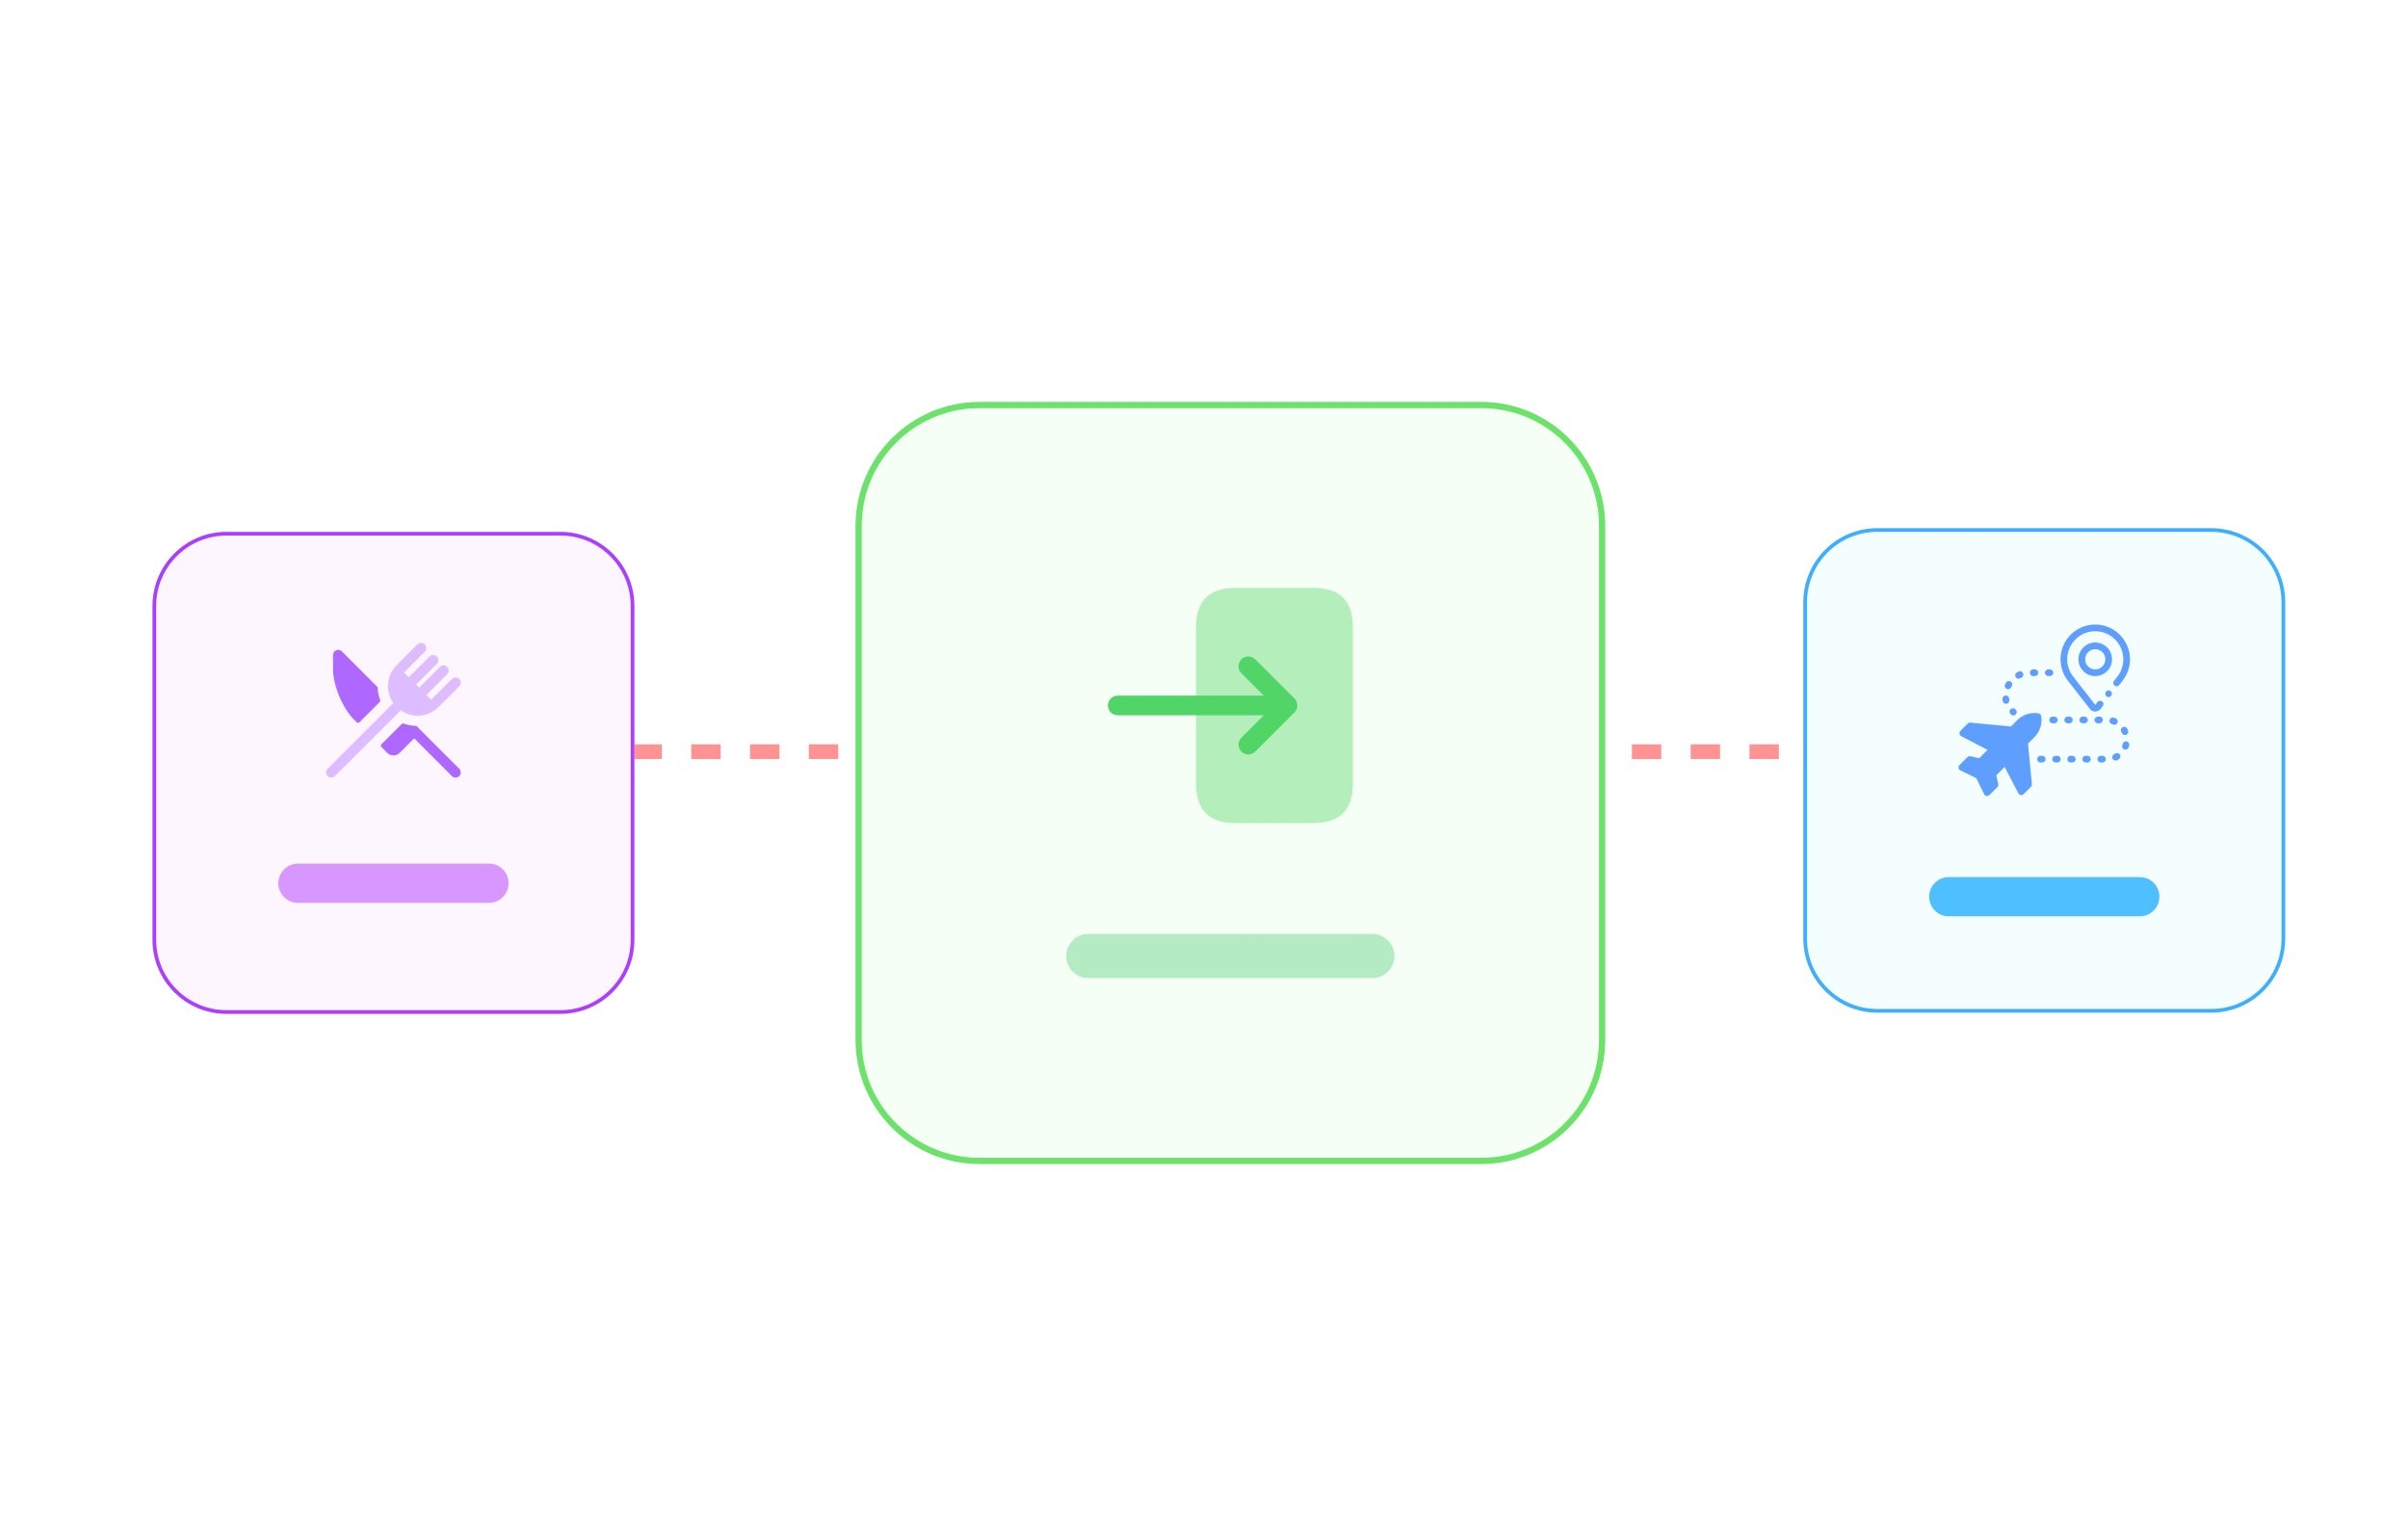 <svg width="888" height="560" viewBox="0 0 888 560" fill="none" xmlns="http://www.w3.org/2000/svg">
<path d="M189.871 277.193H701.097" stroke="#FF9393" stroke-width="5.419" stroke-dasharray="10.84 10.84"/>
<g filter="url(#filter0_d_963_27673)">
<path d="M201.19 190.674H78.071C62.995 190.674 50.773 202.895 50.773 217.971V341.12C50.773 356.195 62.995 368.417 78.071 368.417H201.19C216.266 368.417 228.487 356.195 228.487 341.12V217.971C228.487 202.895 216.266 190.674 201.19 190.674Z" fill="#FDF6FF"/>
<path d="M201.191 191.355H78.072C63.373 191.355 51.457 203.271 51.457 217.97V341.119C51.457 355.818 63.373 367.733 78.072 367.733H201.191C215.89 367.733 227.806 355.818 227.806 341.119V217.97C227.806 203.271 215.89 191.355 201.191 191.355Z" stroke="#AB3FFF" stroke-width="1.365"/>
<path d="M134.551 253.44L127.128 260.863C126.83 261.162 126.346 261.162 126.048 260.863L125.103 259.918C120.833 255.649 117.34 247.214 117.34 241.176V236.081C117.34 235.316 117.799 234.603 118.512 234.323C119.225 234.017 120.066 234.195 120.601 234.73L133.823 247.952C133.846 249.573 134.164 251.15 134.717 252.648C134.821 252.925 134.76 253.231 134.551 253.44Z" fill="#AE68FF"/>
<path d="M163.907 280.737C163.524 281.119 163.04 281.297 162.556 281.297C162.072 281.297 161.588 281.119 161.206 280.737L147.271 266.802L141.871 272.203C141.285 272.789 140.469 273.12 139.629 273.12C138.788 273.12 137.973 272.789 137.387 272.203L135.227 270.045C134.929 269.747 134.929 269.263 135.227 268.962L142.673 261.539C142.882 261.33 143.188 261.271 143.465 261.373C144.943 261.923 146.515 262.219 148.109 262.242L163.904 278.037C164.645 278.775 164.645 279.998 163.907 280.737Z" fill="#AE68FF"/>
<path opacity="0.4" d="M163.906 244.917C163.524 244.535 163.04 244.357 162.556 244.357C162.072 244.357 161.588 244.535 161.206 244.917L153.563 252.56L151.806 250.802L159.448 243.16C159.983 242.625 160.136 241.835 159.881 241.172C159.805 240.892 159.652 240.663 159.448 240.459C158.709 239.72 157.487 239.72 156.748 240.459L149.105 248.102L147.984 246.981L155.627 239.338C156.366 238.6 156.366 237.377 155.627 236.638C155.423 236.434 155.194 236.281 154.914 236.205C154.251 235.95 153.462 236.103 152.927 236.638L145.284 244.28L143.526 242.523L151.169 234.88C151.908 234.141 151.908 232.918 151.169 232.18C150.787 231.797 150.303 231.619 149.819 231.619C149.335 231.619 148.851 231.797 148.468 232.18L140.826 239.822C138.762 241.886 137.616 244.637 137.616 247.541C137.616 249.758 138.304 251.821 139.501 253.63C139.527 253.681 139.578 253.732 139.603 253.783L129.286 264.101L115.351 278.036C114.612 278.774 114.612 279.997 115.351 280.736C115.733 281.118 116.217 281.297 116.701 281.297C117.185 281.297 117.669 281.118 118.051 280.736L131.986 266.801L142.303 256.483C142.354 256.509 142.405 256.56 142.456 256.585C144.316 257.808 146.405 258.445 148.545 258.445C151.347 258.445 154.124 257.401 156.264 255.261L163.906 247.618C164.645 246.879 164.645 245.656 163.906 244.917Z" fill="#AE68FF"/>
<path d="M174.857 313.02H104.405C100.415 313.02 97.18 316.255 97.18 320.245C97.18 324.236 100.415 327.471 104.405 327.471H174.857C178.848 327.471 182.083 324.236 182.083 320.245C182.083 316.255 178.848 313.02 174.857 313.02Z" fill="#D797FF"/>
</g>
<g filter="url(#filter1_d_963_27673)">
<path d="M809.967 189.312H686.848C671.772 189.312 659.551 201.534 659.551 216.61V340.671C659.551 355.747 671.772 367.968 686.848 367.968H809.967C825.043 367.968 837.265 355.747 837.265 340.671V216.61C837.265 201.534 825.043 189.312 809.967 189.312Z" fill="#F5FEFF"/>
<path d="M809.968 189.996H686.849C672.15 189.996 660.234 201.912 660.234 216.611V340.673C660.234 355.372 672.15 367.288 686.849 367.288H809.968C824.667 367.288 836.583 355.372 836.583 340.673V216.611C836.583 201.912 824.667 189.996 809.968 189.996Z" stroke="#3FAEFF" stroke-width="1.365"/>
<path d="M773.357 250.366C773.357 250.041 773.224 249.722 772.995 249.493C772.765 249.263 772.446 249.131 772.122 249.131C771.797 249.131 771.478 249.263 771.249 249.493C771.019 249.722 770.887 250.041 770.887 250.366C770.887 250.692 771.019 251.01 771.249 251.239C771.478 251.47 771.797 251.601 772.122 251.601C772.446 251.601 772.765 251.47 772.995 251.239C773.224 251.01 773.357 250.691 773.357 250.366Z" fill="#5E9EFE"/>
<path d="M757.3 245.789L765.262 255.992C765.734 256.596 766.443 256.942 767.209 256.942C767.975 256.942 768.685 256.596 769.157 255.991L769.973 254.945C770.392 254.407 770.296 253.631 769.759 253.211C769.221 252.791 768.445 252.887 768.025 253.425L767.209 254.472L759.32 244.363C759.293 244.321 759.264 244.281 759.232 244.242C757.707 242.396 756.868 240.058 756.868 237.659C756.868 234.869 757.962 232.254 759.948 230.294C761.933 228.336 764.566 227.28 767.356 227.317C773.017 227.395 777.591 232.067 777.551 237.732C777.535 240.113 776.732 242.346 775.23 244.189C775.216 244.206 775.203 244.223 775.189 244.242L774.102 245.635C773.683 246.173 773.779 246.949 774.317 247.369C774.854 247.788 775.63 247.692 776.05 247.154L777.162 245.729C777.165 245.724 777.168 245.72 777.172 245.716C778.989 243.47 780.001 240.643 780.021 237.75C780.069 230.732 774.403 224.944 767.39 224.847C763.933 224.798 760.673 226.11 758.213 228.536C755.753 230.963 754.398 234.203 754.398 237.66C754.398 240.59 755.41 243.448 757.25 245.72C757.266 245.744 757.282 245.767 757.3 245.789Z" fill="#5E9EFE"/>
<path d="M761.008 237.666C761.008 241.084 763.787 243.864 767.204 243.864C770.62 243.864 773.4 241.084 773.4 237.666C773.4 234.249 770.62 231.469 767.204 231.469C763.787 231.469 761.008 234.249 761.008 237.666ZM770.931 237.666C770.931 239.721 769.259 241.393 767.204 241.393C765.149 241.393 763.477 239.721 763.477 237.666C763.477 235.611 765.149 233.939 767.204 233.939C769.259 233.939 770.931 235.611 770.931 237.666Z" fill="#5E9EFE"/>
<path d="M774.619 272.418C774.473 272.505 774.322 272.586 774.169 272.66C773.555 272.958 773.299 273.696 773.596 274.31C773.809 274.75 774.249 275.007 774.708 275.007C774.889 275.007 775.072 274.968 775.246 274.884C775.462 274.779 775.676 274.664 775.882 274.541C776.468 274.192 776.661 273.434 776.312 272.848C775.963 272.261 775.206 272.069 774.619 272.418Z" fill="#5E9EFE"/>
<path d="M747.645 273.256H747.028C746.346 273.256 745.793 273.809 745.793 274.491C745.793 275.173 746.346 275.726 747.028 275.726H747.645C748.327 275.726 748.88 275.173 748.88 274.491C748.88 273.809 748.327 273.256 747.645 273.256Z" fill="#5E9EFE"/>
<path d="M752.114 261.265C752.796 261.265 753.349 260.712 753.349 260.03C753.349 259.348 752.796 258.795 752.114 258.795H751.497C750.815 258.795 750.262 259.348 750.262 260.03C750.262 260.712 750.815 261.265 751.497 261.265H752.114Z" fill="#5E9EFE"/>
<path d="M778.166 265.578C778.334 265.578 778.505 265.544 778.667 265.471C779.291 265.194 779.571 264.464 779.294 263.841C779.196 263.621 779.088 263.403 778.973 263.194C778.644 262.596 777.893 262.379 777.295 262.708C776.698 263.038 776.481 263.789 776.81 264.386C776.892 264.534 776.968 264.689 777.037 264.844C777.242 265.305 777.693 265.578 778.166 265.578Z" fill="#5E9EFE"/>
<path d="M778.856 267.973C778.197 267.794 777.518 268.183 777.34 268.841C777.295 269.005 777.243 269.168 777.185 269.328C776.95 269.968 777.278 270.678 777.918 270.913C778.059 270.964 778.202 270.989 778.344 270.989C778.847 270.989 779.32 270.679 779.503 270.179C779.586 269.953 779.66 269.721 779.723 269.489C779.902 268.831 779.513 268.152 778.856 267.973Z" fill="#5E9EFE"/>
<path d="M768.782 261.265C769.464 261.265 770.017 260.712 770.017 260.03C770.017 259.348 769.464 258.795 768.782 258.795H768.165C767.483 258.795 766.93 259.348 766.93 260.03C766.93 260.712 767.483 261.265 768.165 261.265H768.782Z" fill="#5E9EFE"/>
<path d="M758.762 273.256H758.145C757.463 273.256 756.91 273.809 756.91 274.491C756.91 275.173 757.463 275.726 758.145 275.726H758.762C759.444 275.726 759.997 275.173 759.997 274.491C759.997 273.809 759.444 273.256 758.762 273.256Z" fill="#5E9EFE"/>
<path d="M774.27 261.81C774.758 261.81 775.22 261.519 775.415 261.039C775.671 260.407 775.367 259.687 774.734 259.43C774.511 259.34 774.282 259.258 774.052 259.188C773.399 258.987 772.709 259.353 772.508 260.005C772.308 260.657 772.673 261.348 773.326 261.548C773.488 261.599 773.65 261.656 773.807 261.72C773.959 261.782 774.116 261.81 774.27 261.81Z" fill="#5E9EFE"/>
<path d="M763.227 261.265C763.909 261.265 764.462 260.712 764.462 260.03C764.462 259.348 763.909 258.795 763.227 258.795H762.61C761.928 258.795 761.375 259.348 761.375 260.03C761.375 260.712 761.928 261.265 762.61 261.265H763.227Z" fill="#5E9EFE"/>
<path d="M769.872 273.256H769.255C768.573 273.256 768.02 273.809 768.02 274.491C768.02 275.173 768.573 275.726 769.255 275.726H769.872C770.554 275.726 771.107 275.173 771.107 274.491C771.107 273.809 770.554 273.256 769.872 273.256Z" fill="#5E9EFE"/>
<path d="M764.317 273.256H763.7C763.018 273.256 762.465 273.809 762.465 274.491C762.465 275.173 763.018 275.726 763.7 275.726H764.317C764.999 275.726 765.552 275.173 765.552 274.491C765.552 273.809 764.999 273.256 764.317 273.256Z" fill="#5E9EFE"/>
<path d="M753.204 273.256H752.587C751.905 273.256 751.352 273.809 751.352 274.491C751.352 275.173 751.905 275.726 752.587 275.726H753.204C753.886 275.726 754.439 275.173 754.439 274.491C754.439 273.809 753.887 273.256 753.204 273.256Z" fill="#5E9EFE"/>
<path d="M757.665 261.265C758.347 261.265 758.899 260.712 758.899 260.03C758.899 259.348 758.347 258.795 757.665 258.795H757.047C756.365 258.795 755.812 259.348 755.812 260.03C755.812 260.712 756.365 261.265 757.047 261.265H757.665Z" fill="#5E9EFE"/>
<path d="M751.739 242.614C751.739 241.932 751.186 241.379 750.504 241.379H749.887C749.205 241.379 748.652 241.932 748.652 242.614C748.652 243.296 749.205 243.849 749.887 243.849H750.504C751.186 243.849 751.739 243.296 751.739 242.614Z" fill="#5E9EFE"/>
<path d="M738.924 244.814C739.113 244.814 739.305 244.771 739.485 244.678C739.641 244.598 739.803 244.523 739.965 244.455C740.593 244.189 740.886 243.464 740.62 242.835C740.354 242.208 739.63 241.914 739.002 242.18C738.786 242.271 738.571 242.372 738.362 242.478C737.754 242.789 737.513 243.533 737.823 244.14C738.041 244.568 738.475 244.814 738.924 244.814Z" fill="#5E9EFE"/>
<path d="M744.329 243.849H744.947C745.629 243.849 746.182 243.296 746.182 242.614C746.182 241.932 745.629 241.379 744.947 241.379H744.329C743.648 241.379 743.094 241.932 743.094 242.614C743.094 243.296 743.648 243.849 744.329 243.849Z" fill="#5E9EFE"/>
<path d="M733.081 253.065C733.186 253.665 733.707 254.086 734.295 254.086C734.367 254.086 734.439 254.08 734.511 254.067C735.183 253.948 735.632 253.308 735.513 252.636C735.482 252.462 735.457 252.286 735.44 252.111C735.369 251.433 734.759 250.94 734.083 251.011C733.405 251.082 732.912 251.689 732.983 252.367C733.007 252.6 733.04 252.835 733.081 253.065Z" fill="#5E9EFE"/>
<path d="M734.524 248.562C734.701 248.65 734.889 248.692 735.075 248.692C735.528 248.692 735.964 248.441 736.181 248.008C736.259 247.851 736.344 247.695 736.433 247.543C736.78 246.955 736.585 246.198 735.998 245.852C735.411 245.505 734.654 245.7 734.307 246.287C734.188 246.488 734.075 246.696 733.97 246.905C733.666 247.516 733.914 248.258 734.524 248.562Z" fill="#5E9EFE"/>
<path d="M735.918 257.772L736.083 257.956C736.327 258.23 736.666 258.37 737.006 258.37C737.298 258.37 737.591 258.267 737.826 258.057C738.336 257.603 738.381 256.823 737.927 256.313L737.763 256.128C737.309 255.619 736.529 255.574 736.019 256.027C735.51 256.481 735.465 257.262 735.918 257.772Z" fill="#5E9EFE"/>
<path d="M747.272 258.601C747.185 258.081 746.778 257.673 746.257 257.586C743.419 257.112 740.507 258.044 738.471 260.081L736.105 262.448L721.152 261.021C720.787 260.987 720.422 261.117 720.162 261.377L717.493 264.047C717.215 264.325 717.085 264.719 717.145 265.108C717.205 265.496 717.446 265.834 717.795 266.016L727.484 271.07L724.401 274.153L721.211 273.42C720.796 273.325 720.362 273.45 720.061 273.75L717.154 276.658C716.872 276.94 716.744 277.341 716.81 277.735C716.876 278.129 717.127 278.466 717.486 278.641L723.347 281.5L726.221 287.378C726.396 287.736 726.734 287.988 727.127 288.054C727.195 288.065 727.263 288.071 727.33 288.071C727.655 288.071 727.97 287.942 728.203 287.709L731.111 284.801C731.412 284.5 731.537 284.065 731.441 283.649L730.704 280.465L733.791 277.377L738.844 287.068C739.026 287.417 739.363 287.658 739.752 287.718C739.815 287.728 739.877 287.732 739.94 287.732C740.264 287.732 740.579 287.604 740.813 287.371L743.482 284.701C743.742 284.441 743.872 284.077 743.838 283.71L742.411 268.755L744.778 266.388C746.814 264.352 747.746 261.441 747.272 258.601Z" fill="#5E9EFE"/>
<path d="M783.634 317.984H713.183C709.192 317.984 705.957 321.219 705.957 325.21C705.957 329.201 709.192 332.436 713.183 332.436H783.634C787.625 332.436 790.86 329.201 790.86 325.21C790.86 321.219 787.625 317.984 783.634 317.984Z" fill="#4EBFFF"/>
</g>
<g filter="url(#filter2_d_963_27673)">
<path d="M537.098 139.074H352.066C326.819 139.074 306.352 159.541 306.352 184.788V374.387C306.352 399.634 326.819 420.101 352.066 420.101H537.098C562.346 420.101 582.813 399.634 582.813 374.387V184.788C582.813 159.541 562.346 139.074 537.098 139.074Z" fill="#F5FFF5"/>
<path d="M537.1 140.217H352.068C327.451 140.217 307.496 160.172 307.496 184.788V374.386C307.496 399.003 327.451 418.958 352.068 418.958H537.1C561.716 418.958 581.671 399.003 581.671 374.386V184.788C581.671 160.172 561.716 140.217 537.1 140.217Z" stroke="#6CE26A" stroke-width="2.286"/>
<path opacity="0.4" d="M431.938 226.915V222.098C431.938 212.464 436.754 207.646 446.389 207.646H475.292C484.926 207.646 489.744 212.464 489.744 222.098V279.905C489.744 289.539 484.926 294.356 475.292 294.356H446.389C436.754 294.356 431.938 289.539 431.938 279.905V275.087" fill="#51D566"/>
<path d="M468.992 249.623C468.809 249.18 468.544 248.78 468.212 248.448L453.76 233.996C452.349 232.585 450.06 232.585 448.649 233.996C447.238 235.408 447.238 237.696 448.649 239.107L456.935 247.393H403.035C401.041 247.393 399.422 249.011 399.422 251.006C399.422 253 401.041 254.619 403.035 254.619H456.935L448.649 262.904C447.238 264.316 447.238 266.604 448.649 268.015C449.352 268.719 450.277 269.075 451.202 269.075C452.127 269.075 453.052 268.723 453.755 268.015L468.207 253.564C468.539 253.231 468.804 252.831 468.987 252.388C469.358 251.502 469.358 250.51 468.992 249.623Z" fill="#51D566"/>
<path d="M496.969 335.271H392.195C387.706 335.271 384.066 338.911 384.066 343.401V343.401C384.066 347.89 387.706 351.53 392.195 351.53H496.969C501.459 351.53 505.098 347.89 505.098 343.401C505.098 338.911 501.459 335.271 496.969 335.271Z" fill="#B4EBC2"/>
</g>
<defs>
<filter id="filter0_d_963_27673" x="50.773" y="190.674" width="183.174" height="183.202" filterUnits="userSpaceOnUse" color-interpolation-filters="sRGB">
<feFlood flood-opacity="0" result="BackgroundImageFix"/>
<feColorMatrix in="SourceAlpha" type="matrix" values="0 0 0 0 0 0 0 0 0 0 0 0 0 0 0 0 0 0 127 0" result="hardAlpha"/>
<feOffset dx="5.459" dy="5.459"/>
<feComposite in2="hardAlpha" operator="out"/>
<feColorMatrix type="matrix" values="0 0 0 0 0.804 0 0 0 0 0.246 0 0 0 0 1 0 0 0 0.25 0"/>
<feBlend mode="normal" in2="BackgroundImageFix" result="effect1_dropShadow_963_27673"/>
<feBlend mode="normal" in="SourceGraphic" in2="effect1_dropShadow_963_27673" result="shape"/>
</filter>
<filter id="filter1_d_963_27673" x="659.551" y="189.312" width="183.174" height="184.118" filterUnits="userSpaceOnUse" color-interpolation-filters="sRGB">
<feFlood flood-opacity="0" result="BackgroundImageFix"/>
<feColorMatrix in="SourceAlpha" type="matrix" values="0 0 0 0 0 0 0 0 0 0 0 0 0 0 0 0 0 0 127 0" result="hardAlpha"/>
<feOffset dx="5.459" dy="5.459"/>
<feComposite in2="hardAlpha" operator="out"/>
<feColorMatrix type="matrix" values="0 0 0 0 0.247 0 0 0 0 0.682 0 0 0 0 1 0 0 0 0.25 0"/>
<feBlend mode="normal" in2="BackgroundImageFix" result="effect1_dropShadow_963_27673"/>
<feBlend mode="normal" in="SourceGraphic" in2="effect1_dropShadow_963_27673" result="shape"/>
</filter>
<filter id="filter2_d_963_27673" x="306.352" y="139.074" width="285.604" height="290.17" filterUnits="userSpaceOnUse" color-interpolation-filters="sRGB">
<feFlood flood-opacity="0" result="BackgroundImageFix"/>
<feColorMatrix in="SourceAlpha" type="matrix" values="0 0 0 0 0 0 0 0 0 0 0 0 0 0 0 0 0 0 127 0" result="hardAlpha"/>
<feOffset dx="9.143" dy="9.143"/>
<feComposite in2="hardAlpha" operator="out"/>
<feColorMatrix type="matrix" values="0 0 0 0 0.424 0 0 0 0 0.886 0 0 0 0 0.416 0 0 0 0.25 0"/>
<feBlend mode="normal" in2="BackgroundImageFix" result="effect1_dropShadow_963_27673"/>
<feBlend mode="normal" in="SourceGraphic" in2="effect1_dropShadow_963_27673" result="shape"/>
</filter>
</defs>
</svg>
